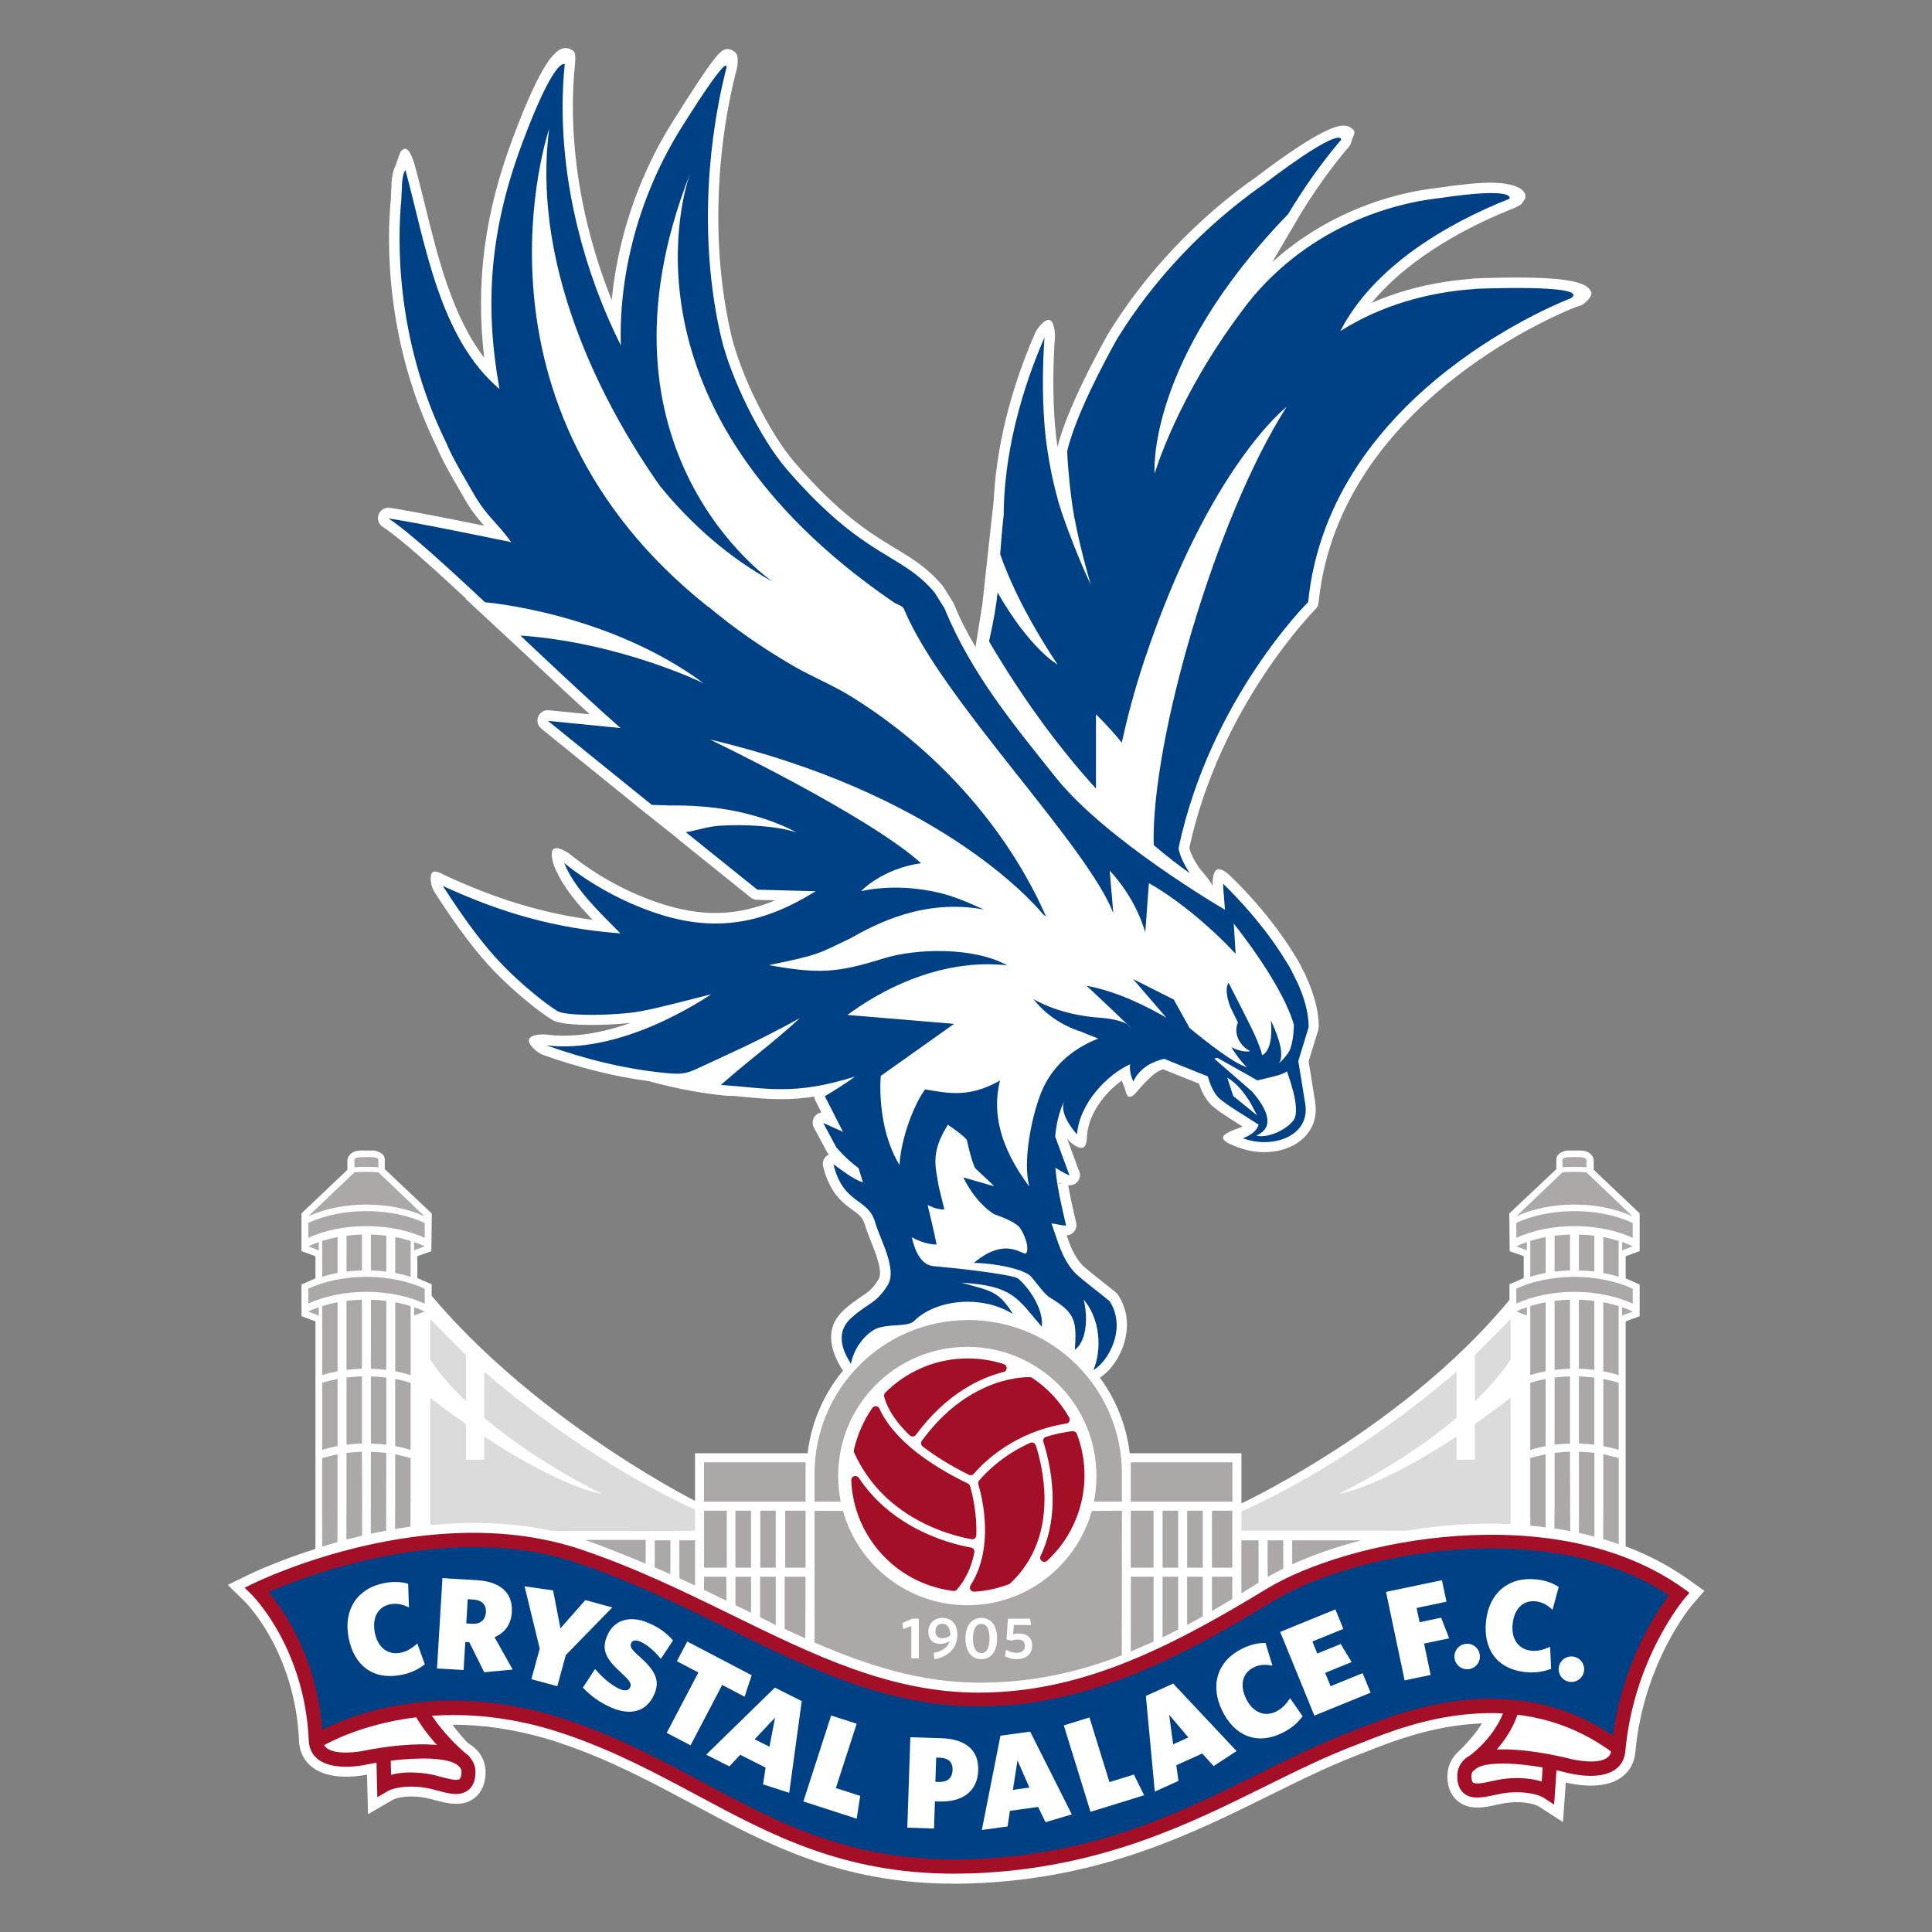 <?xml version="1.0" encoding="UTF-8"?>
<svg id="Estrellas" xmlns="http://www.w3.org/2000/svg" xmlns:xlink="http://www.w3.org/1999/xlink" viewBox="0 0 40 40">
  <rect x="0" y="0" width="40" height="40" fill="#808080" stroke="none"/>
  <defs>
    <style>
      .cls-1 {
        fill: none;
      }

      .cls-2 {
        clip-path: url(#clippath);
      }

      .cls-3 {
        fill: #004185;
      }

      .cls-4 {
        fill: #002a64;
      }

      .cls-5 {
        fill: #fff;
      }

      .cls-6 {
        fill: #fafafa;
      }

      .cls-7 {
        fill: #aca8a7;
      }

      .cls-8 {
        fill: #dbdbdb;
      }

      .cls-9 {
        fill: #173d8b;
      }

      .cls-10 {
        fill: #a40f28;
      }
    </style>
    <clipPath id="clippath">
      <rect class="cls-1" x="21.65" y="9.059" width=".128" height=".786"/>
    </clipPath>
  </defs>
  <g>
    <g id="g108">
      <path id="path110" class="cls-5" d="M14.419,31.09s-4.253-2.133-6.324-5.405c.011,2.811-.128,6.318-.128,6.318l6.509,1.279-.057-2.192Z"/>
    </g>
    <g id="g112">
      <path id="path114" class="cls-5" d="M25.657,31.148s4.253-1.965,6.324-5.236c-.011,2.811,.128,6.091,.128,6.091l-6.509,1.279,.057-2.135Z"/>
    </g>
    <path id="path116" class="cls-5" d="M25.703,35.251H14.39v-5.163h11.313v5.163Z"/>
    <g id="g118">
      <path id="path120" class="cls-5" d="M23.412,30.471c0,1.829-1.503,3.314-3.357,3.314-1.853,0-3.356-1.485-3.356-3.314,0-1.831,1.503-3.315,3.356-3.315,1.854,0,3.357,1.484,3.357,3.315"/>
    </g>
    <g id="g122">
      <path id="path124" class="cls-5" d="M6.531,32.201v-4.843l-.289-.108v-.655l.289-.128v-.457l-.289-.108v-.781l.95-.901v-.213s.032-.187,.275-.187h.28s.219,.032,.219,.187v.199l.974,.918-.009,.781-.29,.102v.455l.296,.127v5.146l-2.407,.466Z"/>
    </g>
    <g id="g126">
      <path id="path128" class="cls-5" d="M33.658,32.201v-4.843l.289-.108v-.655l-.289-.128v-.457l.289-.108v-.781l-.95-.901v-.213s-.032-.187-.275-.187h-.281s-.219,.032-.219,.187v.199l-.974,.918,.009,.781,.29,.102v.455l-.295,.127v5.146l2.407,.466Z"/>
    </g>
    <g id="g130">
      <path id="path132" class="cls-5" d="M19.761,39c-2.352,0-3.855-.806-5.439-1.656-.839-.449-1.707-.915-2.726-1.257-2.883-.968-4.782,.218-4.862,.269l-.384-.593c.09-.059,2.249-1.428,5.471-.346,1.076,.361,1.969,.841,2.834,1.305,1.636,.877,3.178,1.706,5.718,1.553,2.376-.143,4.009-.95,5.587-1.731,.673-.333,1.309-.648,1.983-.901,.044-.017,.095-.037,.155-.06,.845-.334,3.417-1.349,5.638,.343l-.428,.562c-1.904-1.451-4.118-.577-4.951-.248-.063,.025-.118,.047-.165,.064-.64,.241-1.262,.548-1.919,.873-1.566,.774-3.34,1.652-5.857,1.803-.225,.013-.443,.02-.655,.02"/>
    </g>
    <g id="g134">
      <path id="path136" class="cls-5" d="M32.359,37.724l-.499-.322c-.112-.072-.406-.118-.705-.07-.053,.008-.108,.021-.164,.033-.251,.056-.563,.123-.805-.071-.099-.08-.219-.234-.219-.517-.001-.215,.093-.407,.262-.539,.552-.429,1.906-.129,2.308-.028,.267,.073,.562,.07,.62,.018,.137-1.524,.757-2.627,1.105-3.139-2.503-1.513-6.335-.691-7.771,.226-2.141,1.367-3.925,2.215-6.205,2.225-1.942,.002-3.591-.799-5.33-1.65-.974-.477-1.981-.97-3.088-1.342-2.327-.781-4.974,.098-5.98,.499,.374,.514,.944,1.524,1.006,2.969,.055,.067,.348,.084,.612,.026,.414-.084,1.78-.318,2.311,.137,.162,.14,.247,.335,.236,.55-.014,.283-.14,.432-.243,.507-.251,.183-.56,.1-.808,.032-.055-.014-.109-.029-.161-.04-.297-.063-.593-.031-.709,.036l-.513,.296-.02-.817c-.203,.039-.777,.118-1.132-.153-.171-.131-.267-.319-.276-.544-.079-1.848-1.108-2.874-1.118-2.883l-.357-.349,.449-.219c.15-.073,3.73-1.787,6.928-.714,1.151,.387,2.18,.89,3.173,1.377,1.657,.811,3.222,1.577,4.995,1.577h.024c2.109-.009,3.794-.815,5.829-2.115,1.682-1.073,6.081-1.994,8.859-.008l.314,.225-.253,.292c-.01,.011-1.008,1.192-1.176,3.048-.02,.224-.124,.408-.302,.53-.363,.251-.927,.149-1.138,.098l-.058,.817Z"/>
    </g>
    <g id="g138">
      <path id="path140" class="cls-5" d="M9.776,36.182s-.351-.352-.498-.611c-.289-.513-2.551,.499-2.551,.499l.617,.133"/>
    </g>
    <g id="g142">
      <path id="path144" class="cls-5" d="M30.146,36.316s.36-.344,.512-.599c.303-.506,2.539,.559,2.539,.559l-.62,.118"/>
    </g>
    <g id="g146">
      <path id="path148" class="cls-5" d="M6.464,36.202s-.049-1.391-.361-2.008c-.312-.617-.437-1.239-.437-1.239,0,0,1.896-.954,3.132-.978,1.235-.023,4.31,.511,5.268,1.039,.958,.529,3.54,1.945,4.88,2.234,1.34,.289,3.553-.055,4.936-.625,1.384-.569,2.31-1.55,2.87-1.799s2.37-.903,3.586-1.012c1.216-.11,2.681,.388,3.507,.544s.704,.468,.704,.468l-.993,3.16s-1.588-.54-2.652-.571c-1.065-.031-2.875,.769-3.436,.977-.56,.208-3.027,1.237-3.821,1.55-.794,.312-3.477,1.029-5.005,.686-1.528-.343-4.498-1.85-5.274-2.236-.777-.385-3.586-1.311-3.958-1.134-.372,.176-2.945,.942-2.945,.942"/>
    </g>
    <g id="g150">
      <path id="path152" class="cls-5" d="M21.964,24.488c.006,.004,.013,.006,.018,.009l-.094,.015,.075-.024ZM32.945,6.051c-.056-.172-.349-.305-1.533-.305-.461,0-.892,.019-.896,.019-.019,.001-.036,.004-.054,.009-.733,.053-1.433,.222-2.065,.497,.839-1.012,2.145-1.644,2.935-1.956,.041-.017,.158-.07,.182-.108,.038-.061,.103-.116,.05-.214-.092-.168-.451-.211-.691-.211-.258,0-.624,.035-1.082,.104-.218,.025-.433,.06-.639,.105-.009,.002-.019,.004-.028,.007-.91,.204-1.771,.612-2.489,1.179-.101,.08-.198,.162-.293,.247l.579-.985c.313-.512,.652-.985,1.01-1.405,.024-.028,.04-.062,.047-.098,.014-.072,.096-.184,.05-.241-.03-.035-.096-.095-.214-.095-.105,0-.45,.035-1.777,1.043-1.248,.872-2.318,2.002-3.099,3.274-.313,.562-.861,1.604-1.044,2.338-.01-.074-.021-.148-.029-.22-.033-.295-.051-.6-.056-.963-.006-.433,.013-.822,.031-1.071,.008-.105-.012-.351-.113-.376-.102-.025-.257,.178-.298,.274-.649,1.485-.819,2.72-.855,3.457l-.237,2.167c-.027,.15-.14,.873-.14,.873-.18-.313-.307-.546-.444-.886-.005-.012-.01-.022-.017-.033l-.204-.327c-.005-.009-.011-.018-.018-.025-.309-.368-.622-.558-.984-.776-.508-.308-1.141-.691-2.08-1.778-.518-.6-1.119-1.812-1.313-2.647-.384-1.653-.349-3.629,.093-5.404,.04-.118,.068-.335,.015-.409-.04-.056-.116-.095-.186-.095-.138,0-.263,.122-1.13,1.499-.002,.004-.004,.007-.007,.011-.569,.906-.971,1.943-1.161,3-.042,.23-.074,.46-.096,.688-.201-.5-.367-1.018-.497-1.546-.278-1.132-.37-2.28-.265-3.321,.007-.065,.021-.238-.025-.285-.045-.042-.106-.067-.171-.067-.191,0-.485,.246-1.095,1.878-.581,1.553-.768,2.977-.587,4.533-.66-.859-.957-2.067-1.225-3.154-.067-.27-.132-.535-.2-.788-.034-.127-.126-.435-.242-.377-.008,.003-.016,.008-.024,.014-.001,.001-.002,.001-.003,.002-.004,.003-.008,.006-.012,.01-.006,.004-.011,.008-.015,.013-.024,.023-.107,.291-.122,.321-.037,.069-.061,.171-.075,.318-.001,.007-.001,.014-.001,.021,0,.051-.003,.101-.006,.152-.003,.056-.007,.112-.007,.168-.079,.816-.141,2.928,.943,5.134l.025,.057c.014,.033,.029,.067,.044,.1,.118,.248,.251,.477,.379,.697,.042,.073,.084,.144,.124,.216,.15,.263,.281,.423,.416,.575-.612-.125-1.516-.305-1.952-.371-.101-.013-.197,.042-.233,.136-.036,.095-.002,.202,.084,.257,.364,.239,1.028,.838,1.725,1.486l-.01,.003,1.237,1.15,.113,.106c.404,.38,.823,.773,1.223,1.137l-.848-.084c-.094-.011-.184,.044-.22,.132-.036,.088-.01,.189,.064,.249l1.974,1.598-.002,.001,.864,.687c.006,.006,.011,.014,.018,.019l1.482,1.192c.036,.029,.082,.046,.129,.047l.38,.01c-.805,.334-1.54,.345-2.402,.057-.664-.222-1.299-.569-1.837-1.002-.077-.062-.272-.176-.351-.118-.079,.059-.02,.276,.017,.367,.168,.411,.477,.774,.79,1.1-1.021-.135-1.953-.416-3.014-.902-.088-.04-.247-.144-.31-.072-.062,.073-.012,.303,.04,.384,.48,.745,.865,1.256,1.247,1.654,.402,.418,.932,.846,1.193,1.002,.05,.031,.183,.11,.819,.11,.24,0,.507-.012,.731-.034,.028-.003,.056-.006,.082-.008-.634,.224-1.219,.307-1.723,.244-.109-.016-.357-.005-.383,.101-.025,.107,.18,.278,.284,.315,.756,.27,1.496,.454,2.204,.547,.233,.066,.897,.239,1.611,.302,.048,.004,.094,.004,.137,.003,.059,.006,.118,.01,.175,.017,.274,.025,.534,.05,.81,.05,.227,0,.452-.017,.686-.053,.002,.028,.009,.056,.023,.082l.124,.245c-.045,.008-.089,.03-.122,.066-.063,.067-.076,.167-.032,.248l.268,.501c.006,.012,.013,.023,.021,.033,.002,.002,.008,.01,.02,.024-.012,.005-.023,.012-.034,.019-.073,.051-.106,.142-.085,.228,.139,.558,.409,.754,.606,.898,.135,.097,.216,.156,.259,.309,.029,.101,.075,.215,.123,.336,.102,.256,.257,.642,.16,.795-.129,.207-.218,.266-.366,.364-.092,.062-.207,.139-.346,.264-.335,.302-.359,.702-.069,1.191l.018,.029c.044,.078,.133,.119,.221,.105,.089-.015,.159-.083,.176-.171,.067-.345,.634-.618,.745-.625,.195-.013,.379-.026,.506-.153,.207-.206,1.326-.219,1.326-.219,0,0,.131,.004,.338,.047,.04,.02,.08,.037,.117,.061,.036,.023,.074,.035,.116,.032,.024,0,.4,.151,.431,.187,.056,.066,.691,.417,.764,.457,.043,.023,.412,.515,.466,.515,.086,.127,.118,.091,.121-.038,.241-.142,.457-.459,.54-.796,.083-.336,.033-.656-.143-.926-.01-.015-.021-.029-.035-.041-.037-.034-.135-.112-.249-.202-.156-.123-.417-.328-.47-.389-.159-.181-.236-.378-.312-.602,.061-.004,.117-.033,.156-.082,.04-.051,.055-.118,.041-.182l-.029-.124c-.044-.189-.094-.404-.134-.639l-.003-.012c.009,.001,.018,.002,.027,.002,.001,0,.002-.001,.003,0,.119,0,.215-.096,.215-.215,0-.04-.011-.078-.03-.11l-.238-.644c.022,.025,.038,.043,.045,.051,.059,.062,.201,.167,.282,.138,.08-.028,.083-.184,.089-.269,.034-.43,.362-.865,.716-1.12,.02,.058,.039,.097,.044,.107,.037,.072,.04,.229,.121,.229,.001,0,.003,0,.004-.001,.082-.001,.143-.115,.26-.236,.148-.154,.273-.287,.428-.333l.743,.299c.044,.133,.136,.349,.298,.48,.139,.112,.275,.198,.52,.354,.026,.017,.053,.034,.083,.052-.023,.011-.047,.022-.075,.032-.085,.03-.329,.111-.329,.201,0,.09,.242,.171,.327,.203,.165,.062,.346,.095,.524,.095,.366,0,.686-.131,.879-.359,.159-.188,.22-.426,.177-.687-.032-.196-.11-.678-.134-.833l.201-.658c.006-.02,.009-.042,.009-.064-.002-.312-.091-.66-.264-1.035l-.008-.025c-.008-.026-.021-.049-.037-.069-.009-.02-.019-.037-.027-.053-.047-.102-.104-.205-.177-.317-.533-.878-1.29-1.593-1.322-1.623-.064-.06-.191-.165-.271-.128-.08,.037-.096,.21-.091,.298l.003,.047c-.052-.123-.25-.33-.294-.396-.096-.143-.167-.29-.193-.395,.639-2.958,2.596-4.927,2.615-4.947,.035-.035,.058-.082,.062-.132,.424-4.232,5.258-6.095,5.307-6.113,.018-.007,.143-.046,.159-.057,.168-.124,.195-.221,.181-.264"/>
    </g>
    <g id="g154">
      <path id="path156" class="cls-4" d="M19.765,38.77c-2.306,0-3.787-.795-5.348-1.632-.847-.454-1.722-.922-2.757-1.27-2.994-1.006-5.014,.278-5.035,.291l-.165-.253c.087-.056,2.164-1.375,5.296-.324,1.06,.356,1.946,.831,2.804,1.29,1.661,.891,3.23,1.733,5.826,1.577,2.416-.145,4.067-.962,5.664-1.752,.669-.331,1.3-.643,1.965-.893,.045-.017,.097-.037,.158-.061,.906-.357,3.311-1.306,5.441,.316l-.183,.24c-1.994-1.519-4.285-.616-5.147-.275-.062,.024-.116,.046-.162,.063-.65,.245-1.276,.553-1.937,.882-1.548,.765-3.303,1.633-5.78,1.782-.22,.013-.432,.02-.638,.02"/>
    </g>
    <g id="g158">
      <path id="path160" class="cls-3" d="M19.451,36.391l-.068-.002-.017,.502,.062,.002c.184,.006,.287-.072,.294-.248,.006-.163-.087-.248-.271-.254"/>
    </g>
    <g id="g162">
      <path id="path164" class="cls-3" d="M20.971,37.057l.342-.047-.247-.563-.095,.61Z"/>
    </g>
    <g id="g166">
      <path id="path168" class="cls-3" d="M15.931,36.165l.116-.604-.423,.449,.308,.155Z"/>
    </g>
    <g id="g170">
      <path id="path172" class="cls-3" d="M9.795,33.117l-.111-.007-.03,.501,.114,.007c.179,.01,.282-.076,.292-.241,.009-.157-.085-.25-.264-.26"/>
    </g>
    <g id="g174">
      <path id="path176" class="cls-3" d="M24.289,36.114l.314-.142-.397-.47,.083,.612Z"/>
    </g>
    <g id="g178">
      <path id="path180" class="cls-3" d="M32.556,34.822c-.145,.012-.272-.096-.285-.241-.012-.145,.096-.273,.242-.285,.145-.012,.272,.096,.284,.241,.013,.145-.096,.273-.241,.285m-.413-1.491c-.091-.089-.201-.161-.347-.177-.256-.028-.444,.146-.478,.464-.035,.324,.126,.53,.384,.558,.13,.014,.251-.019,.391-.08l.022,.455c-.159,.059-.324,.09-.542,.067-.569-.062-.87-.463-.806-1.056,.062-.577,.463-.925,1.041-.862,.189,.02,.339,.075,.463,.156l-.128,.475Zm-1.746,1.228c-.145,.012-.272-.096-.284-.241-.012-.145,.096-.273,.242-.285,.145-.012,.272,.096,.284,.242,.012,.145-.096,.273-.242,.284m-.777,.119l-.539,.113-.385-1.832,1.158-.243,.094,.446-.619,.129,.062,.295,.446-.093,.167,.427-.52,.109,.136,.648Zm-2.407,.843l-.708-1.734,1.143-.466,.165,.404-.641,.261,.101,.249,.485-.197,.226,.373-.548,.224,.113,.276,.663-.27,.165,.404-1.166,.476Zm-.667,.359c-.515,.251-.983,.071-1.244-.466-.254-.523-.1-1.03,.423-1.284,.171-.083,.327-.117,.476-.114l.144,.47c-.124-.026-.256-.029-.387,.035-.232,.113-.299,.36-.159,.648,.142,.293,.388,.381,.622,.267,.117-.057,.202-.149,.289-.276l.26,.374c-.104,.135-.226,.249-.424,.345m-1.419,.686l-.236-.26-.537,.243,.045,.324-.49,.221-.185-1.98,.566-.256,1.312,1.397-.476,.311Zm-2.549,.947l-.553-1.789,.531-.165,.414,1.338,.506-.156,.212,.429-1.11,.343Zm-.932,.215l-.153-.316-.584,.08-.048,.324-.533,.073,.385-1.952,.616-.084,.862,1.713-.545,.162Zm-2.202-.428l-.087-.003-.019,.562-.553-.019,.063-1.872,.648,.021c.483,.017,.772,.236,.757,.667-.015,.442-.338,.659-.81,.643m-1.706,.356l-1.104-.357,.575-1.78,.529,.171-.431,1.332,.504,.162-.073,.472Zm-1.398-.536l-.541-.175,.053-.347-.526-.265-.224,.24-.48-.242,1.422-1.389,.556,.279-.259,1.899Zm-2.535-1.241l.655-1.25-.445-.234,.215-.408,1.334,.699-.147,.444-.464-.243-.655,1.25-.493-.258Zm-.574-1.59c.336,.297,.439,.504,.319,.785-.174,.406-.537,.434-.886,.284-.252-.108-.435-.248-.595-.416l.253-.385c.159,.186,.344,.342,.515,.416,.1,.043,.179,.035,.211-.039,.031-.072,.004-.125-.196-.308-.298-.275-.409-.458-.279-.76,.151-.354,.504-.412,.843-.267,.249,.106,.383,.214,.519,.367l-.252,.381c-.138-.173-.294-.3-.423-.355-.102-.044-.167-.03-.192,.03-.029,.067-.004,.119,.162,.268m-1.691,.623l-.536-.146,.172-.633-.313-1.289,.59,.084,.152,.786,.516-.585,.558,.152-.963,.987-.175,.644Zm-1.513-.289l-.308-.62-.084-.005-.035,.579-.55-.033,.112-1.87,.715,.043c.482,.029,.746,.26,.722,.661-.015,.252-.14,.424-.358,.52l.376,.67-.591,.055Zm-1.729,.057c-.563,.107-.967-.188-1.079-.775-.109-.571,.173-1.02,.744-1.129,.187-.035,.345-.027,.489,.015l.017,.492c-.113-.058-.24-.095-.384-.068-.253,.049-.383,.27-.323,.584,.061,.32,.275,.47,.531,.421,.128-.024,.234-.091,.35-.191l.154,.43c-.135,.104-.284,.181-.5,.222m18.002-1.659c-2.121,1.354-3.847,2.161-6.017,2.17-2.934,.011-5.208-1.933-8.305-2.973-3.098-1.04-6.662,.697-6.662,.697,0,0,1.138,1.111,1.224,3.121,0,0,2.067-1.348,5.165-.308,3.097,1.04,4.702,3.115,8.687,2.875,3.471-.208,5.444-1.815,7.673-2.654,.692-.26,3.241-1.446,5.447,.228,.201-1.958,1.253-3.173,1.253-3.173-2.64-1.886-6.907-.976-8.465,.018"/>
    </g>
    <g id="g182">
      <path id="path184" class="cls-10" d="M8.508,36.697c.156,0,.308,.018,.434,.044,.061,.013,.125,.03,.189,.047,.138,.037,.327,.089,.385,.046,.021-.016,.036-.063,.039-.128,.003-.063-.017-.108-.063-.148-.213-.183-.854-.172-1.402-.105l.007,.293c.129-.036,.272-.05,.411-.05m22.601-.183c-.252,0-.465,.032-.575,.118-.048,.037-.07,.083-.07,.145,.001,.066,.013,.113,.034,.129,.056,.045,.247,.004,.385-.028,.065-.014,.13-.028,.192-.038,.238-.039,.573-.042,.844,.046l.02-.292c-.274-.047-.573-.081-.83-.081m1.069,.85l-.208-.134c-.17-.11-.528-.151-.85-.1-.056,.009-.115,.023-.175,.035-.23,.05-.467,.102-.632-.03-.094-.076-.142-.196-.142-.358-.001-.153,.062-.283,.182-.376,.499-.39,1.965-.032,2.131,.009,.145,.04,.594,.122,.786-.012,.054-.037,.082-.089,.089-.165,.153-1.683,.915-2.833,1.194-3.202-2.541-1.695-6.589-.856-8.178,.112-1.81,1.104-3.772,2.181-6.092,2.191h-.026c-1.887,0-3.502-.791-5.212-1.628-.98-.48-1.993-.976-3.113-1.352-2.618-.878-5.618,.283-6.373,.609,.316,.377,1.057,1.427,1.127,3.064,.003,.075,.029,.129,.081,.169,.187,.143,.638,.082,.781,.05,.17-.035,1.65-.322,2.131,.092,.116,.099,.172,.231,.165,.384-.008,.161-.062,.279-.159,.35-.172,.126-.406,.062-.634,0-.058-.015-.117-.031-.172-.043-.32-.067-.678-.042-.854,.058l-.213,.124-.017-.714c-.066,.011-.129,.023-.187,.035-.067,.015-.691,.148-1.019-.102-.122-.093-.189-.227-.196-.389-.083-1.929-1.17-3.011-1.181-3.022l-.148-.145,.186-.09c.148-.073,3.654-1.751,6.773-.704,1.138,.383,2.159,.883,3.148,1.367,1.679,.822,3.265,1.599,5.085,1.599h.025c2.025-.008,3.776-.828,5.942-2.148,1.674-1.021,5.989-1.898,8.626-.013l.13,.094-.105,.121c-.009,.013-1.05,1.237-1.224,3.165-.015,.161-.089,.291-.215,.378-.34,.235-.958,.073-1.027,.053-.056-.014-.117-.029-.182-.042l-.05,.713Z"/>
    </g>
    <g id="g186">
      <path id="path188" class="cls-10" d="M19.766,38.793c-2.305,0-3.786-.794-5.347-1.631-.846-.454-1.723-.923-2.758-1.271-2.987-1.003-5.019,.279-5.039,.292l-.159-.245c.086-.057,2.164-1.375,5.291-.324,1.06,.356,1.946,.831,2.803,1.29,1.662,.891,3.232,1.733,5.829,1.577,2.416-.145,4.069-.962,5.666-1.752,.668-.331,1.3-.643,1.964-.893,.045-.017,.097-.038,.158-.062,.905-.357,3.309-1.306,5.437,.316l-.177,.232c-1.997-1.52-4.29-.616-5.152-.275-.062,.024-.116,.046-.162,.063-.651,.244-1.277,.553-1.938,.881-1.548,.766-3.303,1.633-5.779,1.782-.219,.013-.432,.019-.637,.019"/>
    </g>
    <g id="g190">
      <path id="path192" class="cls-10" d="M9.545,36.604c-.7-.573-.972-1.128-.984-1.153l.263-.127c.003,.006,.259,.524,.906,1.053l-.185,.226Z"/>
    </g>
    <g id="g194">
      <path id="path196" class="cls-10" d="M30.499,36.665l-.172-.236c.754-.548,.844-1.132,.844-1.138l.29,.041c-.004,.029-.109,.713-.962,1.333"/>
    </g>
    <g id="g198">
      <path id="path200" class="cls-9" d="M23.339,21.206c.023,.022,.043,.042,.062,.059,0,0-.009-.025-.062-.059"/>
    </g>
    <g id="g202">
      <path id="path204" class="cls-9" d="M21.778,9.845c-.045-.216-.093-.486-.128-.786,.028,.248,.069,.508,.128,.786"/>
    </g>
    <g id="g206">
      <g class="cls-2">
        <g id="g208">
          <g id="g214">
            <path id="path216" class="cls-5" d="M21.778,9.845c-.045-.216-.093-.486-.128-.786,.028,.248,.069,.508,.128,.786"/>
          </g>
        </g>
      </g>
    </g>
    <g id="g220">
      <g id="g226">
        <path id="path228" class="cls-6" d="M23.888,17.773c.001-.047,0,0,0,0"/>
      </g>
      <g id="g230">
        <path id="path232" class="cls-3" d="M26.775,23.201c-.079,.1-.204,.187-.338,.246-.148,.065-.306,.095-.425,.065,.003-.001,.006-.003,.009-.004,.013-.006,.024-.012,.035-.019,.008-.005,.018-.009,.026-.014,.3-.186,.138-.535-.173-.892l-.006-.001-.713-.62-.038-.034-.011-.009,.007-.002,.022-.007,.006-.001,.026-.009,.107,.06,.363,.205,.027,.014,.161,.091,.175,.099c.001,0,.001-.001,.002-.001,.001-.001,.002-.001,.004-.001,.164-.038,.347-.084,.375-.091,.122-.032,.191-.067,.229-.095,.003,.025,.311,.792,.13,1.022m-.8-.152l-.258-.21-.185-.15-.046-.143-.012-.037-.064-.195-.001-.006c.208,.123,.372,.344,.479,.521,.023,.038,.138,.262,.138,.262l-.051-.041Zm-1.343-1.762l-.33-.594-.843-.425,.688,.799c-.362-.207-.98-.536-1.65-.66,0,0,.569,.532,.841,.798,.052,.034,.061,.06,.061,.06-.018-.018-.039-.038-.061-.06-.08-.052-.262-.121-.678-.145-.386-.039-.844-.14-1.259-.374,0,0,.083,.122,.253,.268,.002,.002,.005,.004,.007,.006,.001,.001,.001,.002,.002,.002,.159,.135,.393,.29,.709,.392,.024,.008,.34,.139,.366,.146-.227,.091-.418,.199-.577,.323-.308,.237-.498,.523-.612,.814-.197,.503-.377,1.411-.238,1.929-.436-.586-.821-1.341-.607-2.196-.664,.374-1.092,.252-1.552,.184-.213,.286-.493,.974-.529,1.564-.039-.062-.075-.13-.109-.2-.172-.366-.259-.785-.281-1.187-.01-.16-.009-.315,.003-.457v-.001l1.518-1.077-2.208-.185c.001-.001,.001-.001,.001-.001,.036-.027,.074-.053,.111-.08,.85-.598,1.898-1.011,2.951-.964,.082,.003,.163,.009,.245,.019-.678-.379-1.868-.361-2.573-.14-.958,.299-1.338,.317-2.363,.135,1.076-.218,1.037-.247,1.675-.548,.524-.294,1.52-.835,2.776-.604-.308-.135-.571-.262-.944-.351-.365-.084-.96-.165-1.598-.029,0,0,.433-.464,1.243-.578-1.105-.997-4.371-2.561-4.371-2.561,4.637,1.095,6.608,3.271,6.902,3.623,.02,.015,.039,.031,.057,.046-.175-.398-1.203-2.795-4.021-4.551-.39-.243-.822-.415-1.22-.646-.636-.37-1.224-.78-1.759-1.229l.003,.009c-5.244-4.164-3.292-9.895-3.292-9.895-.17,1.329,.056,2.631,.441,3.79,.245,.736,.553,1.413,.867,2.002,.353,.662,.712,1.213,.992,1.609,.653,.797,1.427,1.479,2.325,1.972,0,0-3.957-2.695-1.709-8.441-.088,.246-1.644,4.85,4.204,8.86,.113,.076,.195,.073,.229,.155,.778,1.873,3.774,4.855,4.332,6.29-.025-.294-.05-.587-.075-.88,.335,.361,.598,.807,.736,1.28,.025-.29,.051-.73,.076-1.019,.484,.266,1.202,.822,1.795,1.461,0,0-.007-.007-.016-.017-.021-.023-.041-.044-.059-.063,.009,.009,.018,.019,.025,.027,.006,.006,.009,.01,.014,.015,.008,.008,.014,.015,.02,.021,.006,.007,.01,.01,.016,.017l-.026-.426-.013-.198s.895,1.101,1.2,1.952c.017,.048,.033,.096,.046,.143-.006,.24-.04,.4-.079,.507-.034,.09-.17,.239-.2,.261-.021,.017-.035,.021-.035,.021,.042-.032,.051-.109,.051-.181,.001-.09-.019-.184-.052-.292-.031-.101-.069-.197-.101-.271-.034-.081-.061-.134-.061-.134,.019,.198,.009,.343-.014,.447,0,.003-.001,.006-.002,.009-.045,.197-.136,.249-.16,.259-.003,.002-.006,.003-.006,.003-.007-.032-.014-.062-.021-.09-.025-.072-.053-.143-.08-.212-.101-.253-.471-.953-.593-1.197-.105,.149,.035,.497,.035,.497,.047,.092,.158,.326,.158,.326-.102,.234,.049,.492,.254,.59-.058,.026-.25-.002-.385-.08,.05,.102,.231,.345,.321,.414-.26-.064-.857-.536-1.184-.807m2.206-.984c-.008-.024-.012-.038-.012-.038,0,0,.002,.01,.006,.025-.02-.041-.04-.082-.061-.123-.047-.104-.105-.2-.166-.294-.524-.863-1.286-1.578-1.286-1.578l.012,.21c.001,0,.003,.001,.003,.001l.024,.328s-2.457-1.427-3.505-2.742c-.812-1.02-1.747-2.132-2.301-3.498l-.205-.327c-.708-.841-1.446-.682-3.062-2.553-.554-.642-1.166-1.904-1.36-2.739-.41-1.763-.337-3.771,.099-5.522,0,0,.205-.598-.914,1.18l.001-.001c-.56,.889-.952,1.902-1.139,2.935-.095,.528-.138,1.06-.121,1.584-.379-.756-.683-1.579-.892-2.428-.275-1.118-.382-2.281-.27-3.393,0,0-.197-.192-.876,1.623-.68,1.816-.787,3.365-.475,5.1-1.248-1.058-1.531-2.996-1.946-4.53,0,0-.001,0-.001,.001h-.001c-.001,0-.001,.001-.002,.002h-.001c-.003,.003-.009,.01-.015,.024-.016,.03-.037,.097-.051,.239,0,.111-.014,.221-.014,.331-.075,.768-.146,2.855,.924,5.036,.023,.051,.044,.104,.068,.153,.152,.321,.332,.611,.496,.898,.271,.478,.482,.595,.786,1.016-.032-.005-1.869-.39-2.541-.491,.407,.267,1.152,.943,1.998,1.736,0,0,2.535,.204,4.525,1.676,0,0-1.723-.843-3.793-.987,.122,.115,.243,.229,.366,.344,.59,.555,1.182,1.107,1.709,1.572l-.008-.001-1.495-.148,2.149,1.739,.386,.013s.722-.025,1.437,.136c.762,.173,1.167,.42,1.167,.42-.426-.144-1.134-.166-1.561-.139-.305,.019-.503,.105-.725,.135l.126,.101,1.356,1.09,1.208,.032c-1.019,.634-2.02,.884-3.303,.454-.682-.229-1.343-.587-1.904-1.038,.227,.557,.754,1.035,1.164,1.457-1.352-.104-2.441-.417-3.676-.982,.472,.733,.848,1.231,1.223,1.622,.374,.39,.89,.812,1.148,.967,.164,.099,.92,.095,1.419,.046,.094-.009,.18-.019,.249-.031,.115-.019,.258-.05,.41-.085,.514-.118,1.132-.291,1.098-.269-.223,.145-.466,.287-.723,.419-.151,.078-.307,.152-.466,.22-.719,.308-1.502,.5-2.215,.41,.798,.285,1.633,.494,2.479,.574,.291,.028,.397,.024,.65-.094,.378-.175,.689-.318,.99-.461,.152-.073,.303-.147,.455-.225,.211-.107,.428-.22,.671-.356-.14,.132-.281,.254-.425,.377-.081,.067-.164,.135-.247,.205-.292,.239-.604,.487-.96,.8,.955,.067,1.508,.225,2.776-.172,0,0-.261,.195-.624,.405l.376,.738-.408-.183,.268,.501s.191,.236,.462,.433l.092,.296c-.21-.062-.479-.286-.612-.375,.212,.851,.718,.685,.864,1.201,.098,.349,.467,.973,.258,1.305-.245,.39-.406,.363-.751,.674-.4,.359-.092,.808-.009,.952,.083-.42,.396-.694,.574-.747,.279-.082,.614-.019,.736-.142,.441-.44,1.39-.552,2.046-.141-.304-.491-.46-.476-1.065-.651,1.068,.07,1.139,.305,1.661,.913,.043-.346-.245-.787-.49-.998-.077-.065-.926-.184-1.751-.256-.29-.025-.407-.398-.449-.598,.051,.029,.284,.152,.512,.149-.058-.291-.138-.621-.186-.819,.082,.037,.165,.089,.347,.095l-.119-.488c-.056-.39-.183-.672,.192-1.268,.207,.145,.298,.208,.392,.313,0,0,.078,.372,.163,.571,.017,.037,.384,.352,.398,.39l-.633-.183s.211,.481,.629,.758c.248,.088,.468,.187,.54,.284,.074,.1,.199,.37,.14,.515-.047,.117-.384-.382-1.092,.213,.484,.008,1.063,.14,1.188,.287,.162,.192,.278,.366,.395,.436,.514,.308,.55,.47,.509,1.076,.318-.246,.229-.886,.181-1.041,.422,.506,.329,1.193,.2,1.462,.316-.176,.699-.875,.338-1.427-.098-.089-.633-.489-.737-.608-.268-.307-.335-.651-.467-1.001,.093,.006,.21,.043,.303,.042-.047-.207-.114-.477-.166-.775-.004-.027-.009-.055-.014-.082-.002-.011-.003-.023-.005-.034-.007-.044-.013-.089-.019-.134-.001-.01-.002-.022-.003-.032-.006-.046-.011-.092-.015-.139,.173,.111,.293,.159,.293,.159l-.297-.806v-.002c.006-.061,.013-.122,.023-.183,0-.003,.001-.008,.002-.012,.009-.055,.02-.111,.033-.165,.002-.009,.004-.018,.007-.027,.012-.05,.027-.1,.044-.149,.004-.012,.007-.024,.011-.036,.021-.059,.045-.118,.071-.176-.134,.289,.261,.705,.261,.705,.05-.639,.621-1.235,1.1-1.451-.026,.177,.066,.356,.066,.356,.142-.302,.431-.42,.638-.468l.388,.156,.411,.165,.108,.044s.074,.327,.256,.472c.175,.142,.357,.246,.794,.526-.032,.108-.131,.21-.328,.281,.621,.232,1.403-.047,1.292-.714-.039-.235-.143-.884-.143-.884v-.002l.147-.479,.044-.143,.004-.015,.02-.066c-.002-.309-.1-.636-.25-.957"/>
      </g>
      <g id="g234">
        <path id="path236" class="cls-3" d="M30.525,5.979l.036,.003c-.998,.061-1.987,.35-2.811,.873,.678-1.321,2.177-2.216,3.502-2.74,0,0,.164-.254-1.437-.015-.208,.024-.415,.057-.619,.102-.003,.001-.006,.001-.009,.002h.003c-.88,.195-1.716,.585-2.422,1.142-.398,.315-.757,.681-1.057,1.095-1.35,1.795-1.806,3.365-1.806,3.365,0,0-.195-2.317,2.765-5.374,.326-.545,.692-1.064,1.096-1.538,0,0,.068-.346-1.607,.925-1.212,.847-2.271,1.96-3.034,3.203-.274,.491-.861,1.593-1.031,2.322,.002,.021,.003,.044,.004,.066,0,0,.018,.437,.099,1.018,.097,.703,.385,1.673,.385,1.673-.196-.4-.546-1.283-.662-1.69-.057-.199-.102-.386-.141-.566-.024-.112-.043-.22-.061-.326-.01-.057-.019-.116-.029-.176-.014-.096-.028-.191-.039-.284-.037-.339-.052-.66-.057-.983-.006-.426,.013-.811,.032-1.089-.769,1.764-.842,3.122-.844,3.667-.038,.347-.059,.606-.073,.823,.199,.567,.553,1.323,1.188,2.282,0,0-.571-.318-1.242-1.492-.027,.259-.074,.553-.177,1.012,.761,1.293,1.524,2.288,2.214,3.048v-1.539c.247,.247,.417,.439,.534,.588,.11-.501,.265-1.103,.48-1.742,1.342-3.993,2.932-5.209,2.932-5.209-1.464,2.287-2.807,6.912-2.751,9.071,.284,.242,.537,.436,.747,.583-.113-.171-.209-.365-.233-.516,.651-3.085,2.684-5.098,2.684-5.098,.443-4.42,5.445-6.293,5.445-6.293,.407-.298-2.004-.191-2.004-.191"/>
      </g>
      <g id="g238">
        <path id="path240" class="cls-8" d="M31.275,31.44v-2.5c-.262,.201-.508,.381-.741,.544v.737h-.379v-.479c-1.625,1.074-2.429,1.187-2.429,1.187,1.095-.56,1.878-1.109,2.429-1.575v-.954c-1.997,1.715-3.79,2.599-4.453,2.894,0,.047,0,.193,.001,.397h3.424c.683-.113,1.414-.168,2.148-.137"/>
      </g>
      <g id="g242">
        <path id="path244" class="cls-7" d="M28.184,31.891c-.536,.139-1.022,.31-1.431,.497v-.497h1.431Z"/>
      </g>
      <g id="g246">
        <path id="path248" class="cls-7" d="M23.883,33.987c-.133,.059-.372,.164-.472,.207l.002-.508v-1.042h.47v1.343Z"/>
      </g>
      <path id="path250" class="cls-7" d="M23.882,32.457h-.47v-1.18h.47v1.18Z"/>
      <g id="g252">
        <path id="path254" class="cls-7" d="M25.513,33.013v-.369h-.42v.71c.139-.08,.28-.164,.421-.251l-.002-.09Z"/>
      </g>
      <path id="path256" class="cls-7" d="M25.513,32.457h-.42v-1.18h.42v1.18Z"/>
      <g id="g258">
        <path id="path260" class="cls-7" d="M24.393,33.429v-.785h-.323v.785l-.001,.472c.107-.052,.215-.107,.324-.162v-.31Z"/>
      </g>
      <path id="path262" class="cls-7" d="M24.393,32.457h-.323v-1.18h.323v1.18Z"/>
      <path id="path264" class="cls-7" d="M24.902,32.457h-.323v-1.18h.323v1.18Z"/>
      <g id="g266">
        <path id="path268" class="cls-7" d="M24.902,33.347v-.703h-.324v.997c.108-.057,.216-.116,.324-.177v-.117Z"/>
      </g>
      <path id="path270" class="cls-7" d="M25.515,30.276h-2.103v.814h2.103v-.814Z"/>
      <g id="g272">
        <path id="path274" class="cls-7" d="M15.04,33.142c-.153-.075-.307-.15-.463-.225l-.001-.091v-.182h.463v.498Z"/>
      </g>
      <path id="path276" class="cls-7" d="M15.047,32.457h-.47v-1.18h.47v1.18Z"/>
      <g id="g278">
        <path id="path280" class="cls-7" d="M16.247,33.726c.142,.067,.285,.132,.426,.196l.004-.915v-.363h-.431s0,.363,0,.363v.719Z"/>
      </g>
      <path id="path282" class="cls-7" d="M16.678,32.457h-.421v-1.18h.421v1.18Z"/>
      <path id="path284" class="cls-7" d="M15.549,32.457h-.323v-1.18h.323v1.18Z"/>
      <path id="path286" class="cls-7" d="M16.06,32.457h-.318v-1.18h.318v1.18Z"/>
      <path id="path288" class="cls-7" d="M16.679,30.276h-2.103v.814h2.103v-.814Z"/>
      <g id="g290">
        <path id="path292" class="cls-7" d="M15.738,33.483c.098,.048,.22,.112,.323,.162v-1.001h-.324v.764l.001,.074Z"/>
      </g>
      <g id="g294">
        <path id="path296" class="cls-7" d="M14.067,32.676c.108,.05,.216,.1,.323,.151v-.937h-.324v.625l.001,.16Z"/>
      </g>
      <g id="g298">
        <path id="path300" class="cls-7" d="M15.227,33.233l.054,.026c.09,.044,.179,.088,.269,.132v-.746h-.323v.589Z"/>
      </g>
      <g id="g302">
        <path id="path304" class="cls-8" d="M8.907,30.558v-1.617c.262,.202,.508,.381,.74,.544v.737h.379v-.479c1.625,1.074,2.429,1.186,2.429,1.186-1.095-.56-1.878-1.109-2.429-1.575v-.953c1.913,1.643,3.639,2.523,4.364,2.854v.438s-2.911,.014-2.984-.001c-.848-.182-1.704-.194-2.499-.116"/>
      </g>
      <g id="g306">
        <path id="path308" class="cls-7" d="M13.368,32.374c-.408-.169-.955-.39-1.261-.492h1.261v.492Z"/>
      </g>
      <g id="g310">
        <path id="path312" class="cls-7" d="M13.556,32.347v-.456h.324v.456l-.001,.243c-.032-.015-.154-.067-.324-.138l.001-.106Z"/>
      </g>
      <g id="g314">
        <path id="path316" class="cls-7" d="M26.057,32.644v-.753h-.355v1.099c.117-.073,.235-.147,.354-.222l.001-.123Z"/>
      </g>
      <g id="g318">
        <path id="path320" class="cls-7" d="M26.568,32.387v-.496h-.324v.496l.003,.262c.099-.058,.207-.116,.321-.172v-.089Z"/>
      </g>
      <g id="g322">
        <path id="path324" class="cls-7" d="M23.228,31.09v-.577c0-1.758-1.424-3.183-3.182-3.183s-3.182,1.425-3.182,3.183v.577l.542-.001c-.035-.171-.053-.348-.053-.53,0-1.477,1.197-2.674,2.674-2.674,1.477,0,2.674,1.197,2.674,2.674,0,.182-.018,.36-.052,.532l.58-.002Z"/>
      </g>
      <g id="g326">
        <path id="path328" class="cls-8" d="M9.647,28.773v-.715l-.74-.749v.84c.101,.158,.325,.464,.74,.864v-.24Z"/>
      </g>
      <g id="g330">
        <path id="path332" class="cls-8" d="M31.275,28.149c-.102,.158-.325,.464-.741,.864v-.954l.741-.748v.839Z"/>
      </g>
      <g id="g334">
        <path id="path336" class="cls-7" d="M19.512,33.618c-.085,0-.144,.056-.144,.154,0,.093,.046,.145,.144,.145,.059,0,.113-.019,.164-.058v-.005c0-.152-.067-.235-.164-.235"/>
      </g>
      <g id="g338">
        <path id="path340" class="cls-7" d="M20.317,33.622c-.111,0-.172,.107-.172,.301,0,.195,.061,.302,.172,.302,.111,0,.17-.107,.17-.302,0-.194-.059-.301-.17-.301"/>
      </g>
      <g id="g342">
        <path id="path344" class="cls-7" d="M21.054,34.351c-.102,0-.183-.024-.248-.059l.023-.136c.062,.037,.139,.064,.226,.064,.095,0,.166-.048,.166-.144,0-.082-.053-.132-.15-.132-.055,0-.094,.01-.128,.024l-.104-.023,.029-.433h.459l.021,.132h-.357l-.015,.192c.031-.009,.069-.017,.124-.017,.164,0,.27,.094,.27,.249,0,.183-.134,.283-.316,.283m-.737,0c-.197,0-.328-.153-.328-.427,0-.273,.131-.427,.328-.427,.196,0,.327,.154,.327,.427,0,.274-.132,.427-.327,.427m-.968,.001l-.02-.13c.164-.033,.292-.106,.335-.247-.058,.037-.123,.061-.197,.061-.148,0-.247-.089-.247-.255,0-.171,.126-.284,.294-.284,.18,0,.307,.121,.307,.349,0,.289-.197,.453-.471,.507m-.327-.017h-.155v-.671l-.168,.064-.017-.123,.203-.094h.138v.823Zm3.581-3.053c-.316,1.126-1.349,1.952-2.575,1.952-1.227,0-2.261-.827-2.576-1.953l-.588-.003v2.198l-.001,.529c1.104,.48,2.21,.832,3.412,.832h.024c1.049-.004,1.992-.205,2.925-.566l.004-2.995-.626,.006Z"/>
      </g>
      <g id="g346">
        <path id="path348" class="cls-7" d="M8.183,26.962c.111,.021,.218,.048,.319,.079v1.429c-.101-.031-.208-.058-.319-.079v-1.429Z"/>
      </g>
      <g id="g350">
        <path id="path352" class="cls-7" d="M7.998,28.362c-.104-.013-.21-.021-.319-.024l.001-1.429c.052,.002,.104,.004,.155,.008,.055,.004,.11,.01,.163,.017v1.429Z"/>
      </g>
      <g id="g354">
        <path id="path356" class="cls-7" d="M7.174,28.362c.104-.013,.21-.021,.319-.024v-1.429c-.109,.003-.216,.011-.319,.024v1.429Z"/>
      </g>
      <g id="g358">
        <path id="path360" class="cls-7" d="M6.671,28.47c.101-.032,.207-.058,.318-.079v-1.429c-.111,.021-.217,.048-.318,.079v1.429Z"/>
      </g>
      <g id="g362">
        <path id="path364" class="cls-7" d="M6.383,25.802c.069-.031,.141-.061,.217-.086v.172l-.217-.085Z"/>
      </g>
      <g id="g366">
        <path id="path368" class="cls-7" d="M7.494,26.303c-.109,.003-.216,.011-.319,.024v-.743c.104-.013,.21-.021,.319-.025v.744Z"/>
      </g>
      <g id="g370">
        <path id="path372" class="cls-7" d="M7.998,25.584c-.104-.013-.21-.021-.319-.024v.743c.108,.003,.215,.01,.319,.024v-.743Z"/>
      </g>
      <g id="g374">
        <path id="path376" class="cls-7" d="M8.183,25.613c.111,.021,.218,.048,.319,.079v.743c-.101-.031-.208-.058-.319-.078v-.744Z"/>
      </g>
      <g id="g378">
        <path id="path380" class="cls-7" d="M6.989,26.356c-.111,.02-.218,.047-.318,.078v-.743c.101-.031,.208-.058,.318-.079v.744Z"/>
      </g>
      <g id="g382">
        <path id="path384" class="cls-7" d="M8.573,25.715c.077,.026,.15,.056,.22,.088l-.22,.084v-.172Z"/>
      </g>
      <g id="g386">
        <path id="path388" class="cls-7" d="M6.383,27.152c.069-.032,.141-.061,.217-.086v.172l-.217-.085Z"/>
      </g>
      <g id="g390">
        <path id="path392" class="cls-7" d="M8.573,27.065c.077,.026,.15,.056,.22,.088l-.22,.084v-.172Z"/>
      </g>
      <g id="g394">
        <path id="path396" class="cls-7" d="M8.793,25.32c-.331-.153-.751-.245-1.206-.245-.455,0-.873,.091-1.204,.243v.31c.331-.153,.749-.243,1.204-.243,.455,0,.875,.091,1.206,.244v-.31Z"/>
      </g>
      <g id="g398">
        <path id="path400" class="cls-7" d="M8.793,26.681c-.331-.153-.751-.245-1.206-.245-.455,0-.873,.091-1.204,.243v.31c.331-.152,.749-.243,1.204-.243,.455,0,.875,.092,1.206,.245v-.31Z"/>
      </g>
      <g id="g402">
        <path id="path404" class="cls-7" d="M8.793,25.184c-.331-.153-.751-.245-1.206-.245-.455,0-.873,.091-1.204,.243l.956-.91c.081-.007,.164-.009,.248-.009s.166,.003,.248,.009l.958,.913Z"/>
      </g>
      <g id="g406">
        <path id="path408" class="cls-7" d="M7.339,24.017v.15c.081-.006,.164-.009,.248-.009,.084,0,.167,.003,.248,.009v-.15c0-.057-.123-.059-.155-.06-.03,0-.062-.001-.093-.001-.031,0-.062,.001-.093,.001-.033,.001-.155,0-.155,.06"/>
      </g>
      <g id="g410">
        <path id="path412" class="cls-7" d="M8.501,30.019c-.101-.032-.208-.058-.319-.079v-1.389c.111,.02,.218,.047,.319,.078v1.391Z"/>
      </g>
      <g id="g414">
        <path id="path416" class="cls-7" d="M7.998,29.911c-.103-.013-.21-.021-.319-.024v-1.39c.108,.003,.216,.012,.319,.024v1.39Z"/>
      </g>
      <g id="g418">
        <path id="path420" class="cls-7" d="M7.494,29.887c-.109,.003-.216,.01-.319,.024v-1.39c.104-.014,.21-.021,.319-.025v1.391Z"/>
      </g>
      <g id="g422">
        <path id="path424" class="cls-7" d="M6.989,29.94c-.111,.02-.217,.047-.318,.079v-1.391c.101-.031,.208-.057,.318-.078v1.39Z"/>
      </g>
      <g id="g426">
        <path id="path428" class="cls-7" d="M33.194,26.962c.111,.021,.218,.048,.318,.079v1.429c-.101-.031-.207-.058-.318-.079v-1.429Z"/>
      </g>
      <g id="g430">
        <path id="path432" class="cls-7" d="M33.009,28.362c-.104-.013-.21-.021-.319-.024v-1.429c.053,.002,.104,.004,.156,.008,.055,.004,.11,.01,.163,.017v1.429Z"/>
      </g>
      <g id="g434">
        <path id="path436" class="cls-7" d="M32.186,28.362c.104-.013,.21-.021,.319-.024v-1.429c-.11,.003-.216,.011-.319,.024v1.429Z"/>
      </g>
      <g id="g438">
        <path id="path440" class="cls-7" d="M31.683,28.47c.101-.032,.208-.058,.318-.079v-1.429c-.111,.021-.217,.048-.318,.079v1.429Z"/>
      </g>
      <g id="g442">
        <path id="path444" class="cls-7" d="M31.395,25.802c.069-.031,.141-.061,.217-.086v.172l-.217-.085Z"/>
      </g>
      <g id="g446">
        <path id="path448" class="cls-7" d="M32.505,26.303c-.109,.003-.216,.011-.319,.024v-.743c.104-.013,.21-.021,.319-.025v.744Z"/>
      </g>
      <g id="g450">
        <path id="path452" class="cls-7" d="M33.009,25.584c-.104-.013-.21-.021-.319-.024v.743c.109,.003,.215,.01,.319,.024v-.743Z"/>
      </g>
      <g id="g454">
        <path id="path456" class="cls-7" d="M33.194,25.613c.111,.021,.218,.048,.318,.079v.743c-.101-.031-.207-.058-.318-.078v-.744Z"/>
      </g>
      <g id="g458">
        <path id="path460" class="cls-7" d="M32.001,26.356c-.111,.02-.218,.047-.318,.078v-.743c.101-.031,.208-.058,.319-.079l-.001,.744Z"/>
      </g>
      <g id="g462">
        <path id="path464" class="cls-7" d="M33.585,25.715c.077,.026,.15,.056,.22,.088l-.22,.084v-.172Z"/>
      </g>
      <g id="g466">
        <path id="path468" class="cls-7" d="M31.395,27.152c.069-.032,.141-.061,.217-.086v.172l-.217-.085Z"/>
      </g>
      <g id="g470">
        <path id="path472" class="cls-7" d="M33.585,27.065c.077,.026,.15,.056,.22,.088l-.22,.084v-.172Z"/>
      </g>
      <g id="g474">
        <path id="path476" class="cls-7" d="M33.804,25.32c-.332-.153-.751-.245-1.206-.245-.455,0-.873,.091-1.204,.243v.31c.331-.153,.749-.243,1.204-.243,.455,0,.875,.091,1.206,.244v-.31Z"/>
      </g>
      <g id="g478">
        <path id="path480" class="cls-7" d="M33.804,26.681c-.332-.153-.751-.245-1.206-.245-.455,0-.873,.091-1.204,.243v.31c.331-.152,.749-.243,1.204-.243,.455,0,.875,.092,1.206,.245v-.31Z"/>
      </g>
      <g id="g482">
        <path id="path484" class="cls-7" d="M33.804,25.184c-.332-.153-.751-.245-1.206-.245-.455,0-.873,.091-1.204,.243l.955-.91c.082-.007,.164-.009,.248-.009s.166,.003,.248,.009l.958,.913Z"/>
      </g>
      <g id="g486">
        <path id="path488" class="cls-7" d="M32.35,24.017v.15c.082-.006,.164-.009,.248-.009,.084,0,.167,.003,.248,.009v-.15c0-.057-.123-.059-.155-.06-.031,0-.062-.001-.093-.001s-.062,.001-.093,.001c-.033,.001-.155,0-.155,.06"/>
      </g>
      <g id="g490">
        <path id="path492" class="cls-7" d="M33.513,30.019c-.101-.032-.208-.058-.318-.079v-1.389c.111,.02,.217,.047,.318,.078v1.391Z"/>
      </g>
      <g id="g494">
        <path id="path496" class="cls-7" d="M33.009,29.911c-.104-.013-.21-.021-.319-.024v-1.39c.109,.003,.215,.012,.319,.024v1.39Z"/>
      </g>
      <g id="g498">
        <path id="path500" class="cls-7" d="M32.505,29.887c-.109,.003-.216,.01-.319,.024v-1.39c.104-.014,.21-.021,.319-.025v1.391Z"/>
      </g>
      <g id="g502">
        <path id="path504" class="cls-7" d="M32.001,29.94c-.111,.02-.217,.047-.318,.079v-1.391c.101-.031,.208-.057,.318-.078v1.39Z"/>
      </g>
      <g id="g506">
        <path id="path508" class="cls-7" d="M6.987,31.927c-.109,.031-.215,.062-.316,.093,0-.186-.001-.699-.001-.699v-1.132s.208-.058,.318-.079v1.086l-.002,.731Zm.509-.131c-.111,.026-.22,.053-.325,.08,0-.077,.003-.723,.003-.723v-1.072s.21-.021,.319-.024l.004,1.096-.001,.643Zm.501-1.715c-.104-.014-.319-.024-.319-.024v1.096s-.002,.512-.002,.601c.105-.023,.211-.044,.319-.064l.002-1.609Zm.504,1.026v-.918c-.101-.032-.319-.079-.319-.079v.997l-.003,.55s.211-.035,.319-.05l.002-.501Zm23.499,.189v-1.187c-.11,.021-.318,.079-.318,.079v1.233s.003,.024,.003,.166c.105,.009,.21,.02,.316,.034m.507-.386l-.003-1.179c-.109,.003-.319,.024-.319,.024v1.154s-.004,.304-.004,.411c.11,.017,.219,.035,.328,.055m.501,.115c-.106-.029-.213-.055-.321-.078,0-.081,.001-.502,.001-.502v-1.179s.216,.01,.319,.024v1.154l.001,.58Zm.503,.156c-.106-.039-.213-.073-.322-.105,0-.084,.003-.687,.003-.687v-1.07s.218,.047,.319,.079v1.783Z"/>
      </g>
      <g id="g510">
        <path id="path512" class="cls-10" d="M19,31.473c.43,.235,.843,.345,1.112,.395,.006,.001,.011,.002,.016,.002,.019,0,.038-.006,.053-.019,.02-.015,.031-.038,.032-.063,.018-.458-.084-.865-.128-1.019-.007-.023-.023-.042-.044-.053-.548-.265-.992-.556-1.319-.866-.238-.226-.412-.457-.514-.686-.013-.028-.039-.047-.069-.05-.031-.003-.061,.011-.078,.036-.181,.259-.313,.561-.383,.872-.004,.018-.002,.036,.006,.053,.271,.598,.714,1.068,1.316,1.397"/>
      </g>
      <g id="g514">
        <path id="path516" class="cls-10" d="M18.836,29.718c.016,.015,.037,.023,.059,.023h.007c.024-.002,.047-.014,.061-.034,.639-.863,1.34-1.183,1.815-1.301,.037-.008,.063-.041,.065-.079,.001-.038-.023-.072-.059-.084-.241-.079-.493-.118-.749-.118-.325,0-.643,.064-.944,.193-.287,.123-.544,.296-.764,.517-.02,.02-.029,.051-.022,.079,.035,.144,.15,.439,.531,.805"/>
      </g>
      <g id="g518">
        <path id="path520" class="cls-10" d="M19.086,29.83c-.027,.037-.02,.089,.017,.117,.263,.205,.585,.403,.958,.588,.012,.006,.025,.008,.037,.008,.024,0,.048-.01,.064-.03,.223-.258,.856-.875,1.914-1.039,.028-.004,.052-.021,.064-.046,.012-.025,.012-.055-.003-.079-.187-.329-.452-.614-.766-.822-.013-.009-.029-.014-.045-.014-.095-.003-.454,.003-.911,.204-.502,.22-.95,.594-1.329,1.113"/>
      </g>
      <g id="g522">
        <path id="path524" class="cls-10" d="M22.295,29.685c-.014-.037-.051-.059-.09-.055-.188,.023-.372,.062-.548,.118-.021,.007-.04,.022-.05,.042-.01,.02-.012,.044-.005,.066,.062,.192,.17,.584,.189,1.044,.012,.291-.013,.571-.075,.827-.041,.171-.099,.335-.172,.488-.018,.037-.007,.082,.026,.105,.015,.012,.032,.017,.051,.017,.021,0,.041-.007,.058-.022,.263-.242,.464-.534,.599-.868,.228-.566,.234-1.192,.017-1.762"/>
      </g>
      <g id="g526">
        <path id="path528" class="cls-10" d="M20.16,32.077c-.013-.019-.032-.032-.055-.036-.264-.048-.67-.153-1.101-.374-.514-.264-.926-.624-1.224-1.07-.021-.032-.062-.046-.098-.034-.036,.012-.059,.047-.058,.085,.011,.289,.075,.572,.188,.839,.17,.398,.442,.743,.789,1,.333,.245,.726,.401,1.138,.452,.004,.001,.007,.001,.01,.001,.024,0,.047-.011,.064-.03,.18-.207,.301-.466,.36-.769,.004-.023-.001-.046-.013-.064"/>
      </g>
      <g id="g530">
        <path id="path532" class="cls-10" d="M21.443,29.924c-.008-.023-.024-.042-.046-.052s-.048-.01-.069,.001c-.577,.258-.931,.631-1.056,.779-.019,.023-.025,.052-.017,.079,.048,.16,.128,.485,.138,.873,.006,.243-.018,.472-.07,.68-.05,.198-.128,.381-.23,.54-.017,.028-.018,.061-.002,.089,.016,.025,.043,.041,.073,.041h.005c.242-.013,.485-.066,.72-.155,.01-.003,.02-.009,.029-.018,.249-.235,.436-.516,.554-.835,.099-.268,.15-.566,.153-.884,.003-.496-.111-.927-.18-1.139"/>
      </g>
    </g>
  </g>
  <rect class="cls-1" width="40" height="40"/>
</svg>